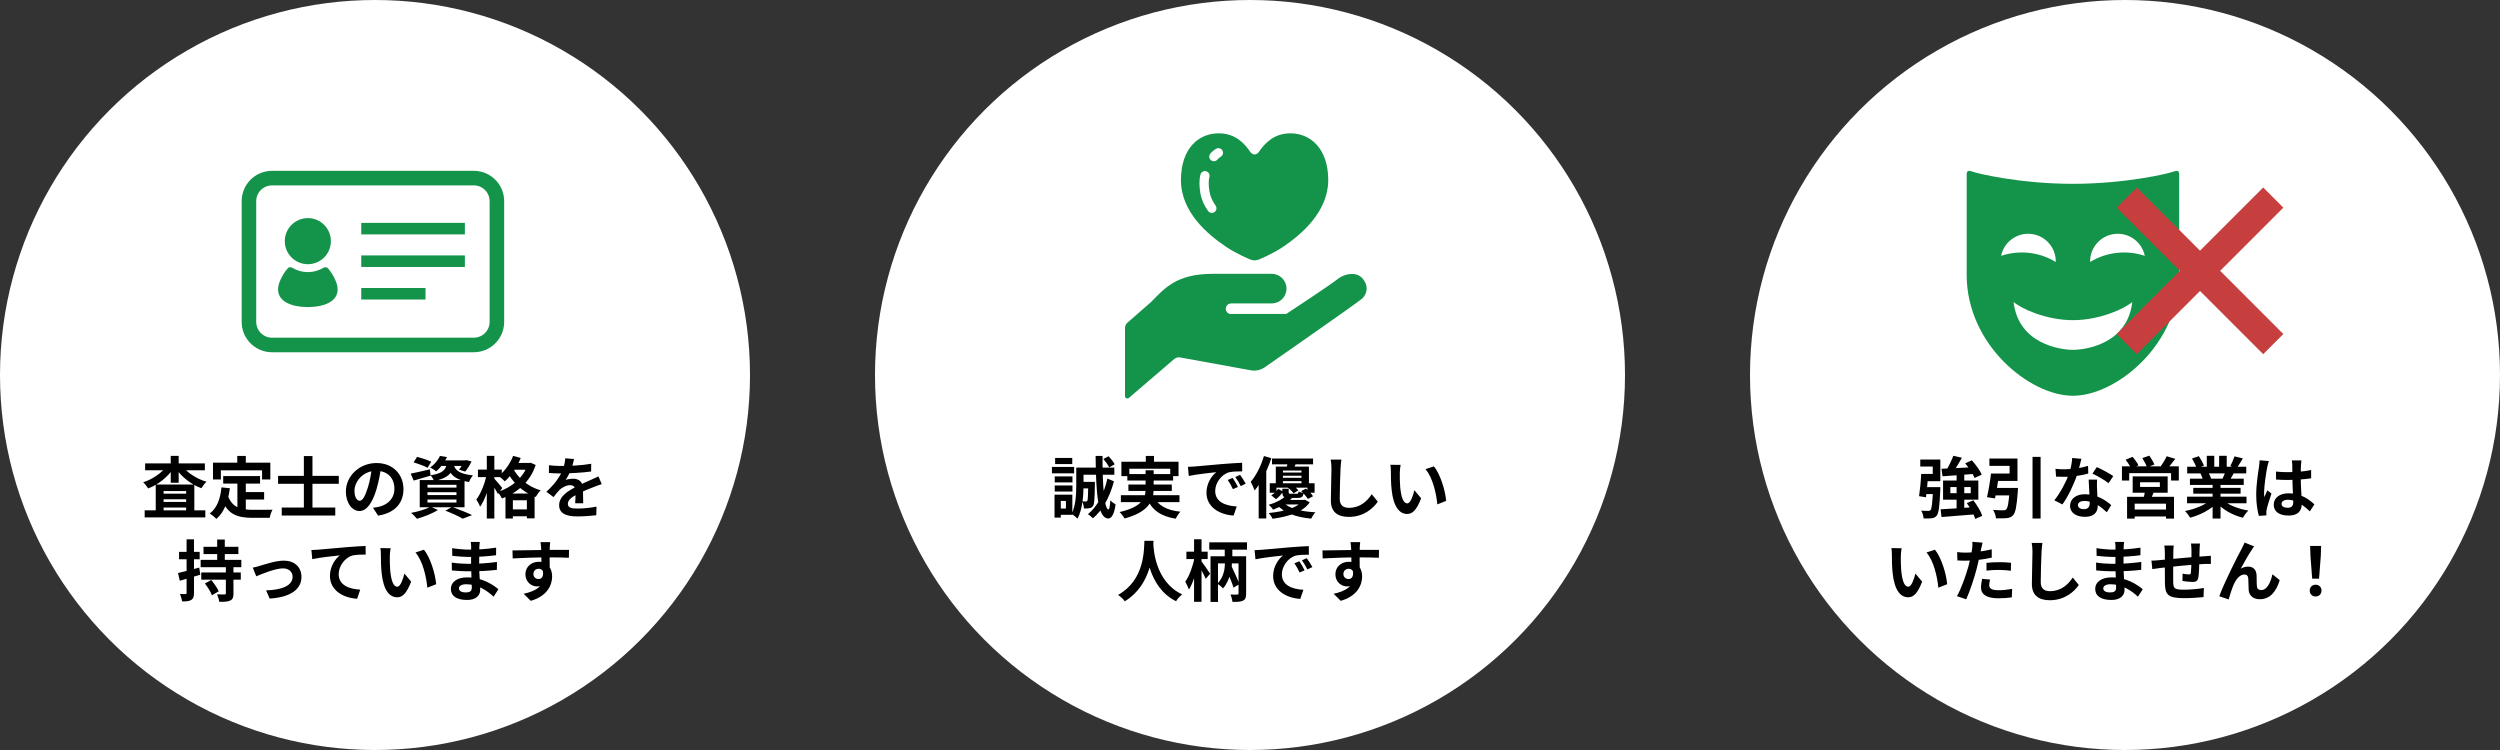 <svg width="600" height="180" viewBox="0 0 600 180" fill="none" xmlns="http://www.w3.org/2000/svg">
<rect x="0" y="0" width="600" height="180" fill="#333333" stroke="none"/>
<circle cx="90" cy="90" r="90" fill="white"/>
<circle cx="300" cy="90" r="90" fill="white"/>
<circle cx="510" cy="90" r="90" fill="white"/>
<path d="M120.425 45.447C119.875 44.146 118.964 43.039 117.79 42.244C116.585 41.429 115.18 41 113.717 41H65.283C64.3 41 63.346 41.193 62.448 41.573C61.146 42.125 60.039 43.035 59.245 44.21C58.431 45.416 58 46.824 58 48.283V77.254C58 78.237 58.192 79.191 58.573 80.09C59.123 81.393 60.035 82.499 61.21 83.292C62.415 84.106 63.824 84.538 65.283 84.538H113.717C114.699 84.538 115.652 84.345 116.552 83.965C117.854 83.415 118.961 82.502 119.755 81.327C120.569 80.122 121 78.714 121 77.254V48.283C121 47.3 120.808 46.346 120.427 45.447H120.425ZM117.508 77.254C117.508 77.764 117.408 78.262 117.21 78.728C116.924 79.407 116.447 79.984 115.835 80.398C115.208 80.82 114.476 81.044 113.716 81.045H65.283C64.771 81.045 64.275 80.945 63.808 80.747C63.13 80.46 62.553 79.985 62.138 79.371C61.716 78.745 61.492 78.012 61.491 77.253V48.283C61.491 47.771 61.59 47.274 61.788 46.806C62.075 46.13 62.55 45.551 63.164 45.137C63.791 44.715 64.523 44.491 65.283 44.491H113.717C114.229 44.491 114.726 44.59 115.192 44.786C115.87 45.073 116.447 45.549 116.862 46.162C117.284 46.788 117.508 47.521 117.509 48.282V77.253L117.508 77.254Z" fill="#14934A"/>
<path d="M73.883 63.41C76.938 63.41 79.415 60.933 79.415 57.878C79.415 54.823 76.938 52.345 73.883 52.345C70.827 52.345 68.35 54.822 68.35 57.878C68.35 60.933 70.827 63.41 73.883 63.41Z" fill="#14934A"/>
<path d="M78.567 64.258C78.446 64.137 77.901 64.108 77.754 64.198C76.625 64.893 75.301 65.3 73.883 65.3C72.464 65.3 71.14 64.894 70.012 64.198C69.863 64.108 69.318 64.137 69.197 64.258C68.268 65.187 67.044 67.26 66.798 68.74C66.19 72.384 70.082 73.699 73.883 73.699C77.683 73.699 81.574 72.384 80.968 68.74C80.72 67.26 79.497 65.187 78.567 64.258Z" fill="#14934A"/>
<path d="M111.569 53.489H86.699V56.256H111.569V53.489Z" fill="#14934A"/>
<path d="M111.569 61.302H86.699V64.071H111.569V61.302Z" fill="#14934A"/>
<path d="M102.127 69.117H86.699V71.884H102.127V69.117Z" fill="#14934A"/>
<path d="M34.72 122.472H49.28V124.168H34.72V122.472ZM38.304 118.488H45.648V119.816H38.304V118.488ZM38.304 120.472H45.648V121.8H38.304V120.472ZM37.376 116.296H46.64V123.4H44.672V117.848H39.264V123.464H37.376V116.296ZM34.832 111.208H49.168V112.856H34.832V111.208ZM40.976 109.416H42.88V115.864H40.976V109.416ZM40.096 111.736L41.664 112.344C40.288 114.472 38 116.296 35.568 117.224C35.296 116.792 34.768 116.104 34.368 115.752C36.672 115 38.944 113.432 40.096 111.736ZM43.68 111.752C44.864 113.416 47.184 114.92 49.568 115.624C49.152 115.976 48.608 116.696 48.336 117.176C45.872 116.264 43.552 114.456 42.16 112.344L43.68 111.752ZM53.568 114.248H62.416V116.072H53.568V114.248ZM57.984 118.088H63.392V119.88H57.984V118.088ZM56.976 115.304H58.992V123.032L56.976 122.792V115.304ZM53.152 116.968L55.168 117.176C54.752 120.424 53.76 122.968 51.936 124.536C51.616 124.2 50.8 123.512 50.352 123.224C52.08 121.944 52.88 119.72 53.152 116.968ZM54.704 118.968C55.728 121.912 57.968 122.36 60.816 122.36C61.664 122.36 64.336 122.36 65.408 122.328C65.136 122.776 64.816 123.704 64.736 124.28H60.704C57.008 124.28 54.512 123.528 53.136 119.496L54.704 118.968ZM56.944 109.432H58.992V112.36H56.944V109.432ZM51.12 111.048H64.88V115.064H62.896V112.872H53.008V115.064H51.12V111.048ZM67.616 121.8H80.464V123.72H67.616V121.8ZM66.736 114.216H81.312V116.12H66.736V114.216ZM72.928 109.448H74.992V123.144H72.928V109.448ZM91.456 112.04C91.232 113.672 90.912 115.544 90.352 117.432C89.392 120.664 88.016 122.648 86.272 122.648C84.48 122.648 83.008 120.68 83.008 117.976C83.008 114.296 86.224 111.128 90.368 111.128C94.32 111.128 96.832 113.88 96.832 117.384C96.832 120.744 94.768 123.128 90.736 123.752L89.52 121.864C90.144 121.784 90.592 121.704 91.024 121.608C93.056 121.112 94.656 119.656 94.656 117.304C94.656 114.792 93.088 113 90.32 113C86.928 113 85.072 115.768 85.072 117.784C85.072 119.4 85.712 120.184 86.32 120.184C87.008 120.184 87.616 119.16 88.288 117C88.752 115.496 89.104 113.656 89.264 111.976L91.456 112.04ZM99.264 110.952L100.096 109.656C101.168 109.912 102.688 110.424 103.488 110.808L102.624 112.264C101.888 111.864 100.368 111.288 99.264 110.952ZM98.56 113.672C99.744 113.448 101.472 113.032 103.168 112.648L103.344 114.152C101.952 114.568 100.48 115 99.28 115.336L98.56 113.672ZM105.648 110.488H111.792V111.832H104.576L105.648 110.488ZM111.344 110.488H111.616L111.904 110.424L113.168 110.744C112.752 111.624 112.176 112.584 111.648 113.176L110.16 112.728C110.592 112.216 111.072 111.384 111.344 110.696V110.488ZM107.28 111.048H109.008C108.688 113.336 107.792 114.712 104.208 115.432C104.048 115.048 103.648 114.408 103.328 114.072C106.416 113.592 107.04 112.664 107.28 111.048ZM108.896 111.464C109.168 112.648 109.872 113.688 113.504 114.104C113.152 114.488 112.736 115.208 112.56 115.688C108.56 115.048 107.776 113.304 107.36 111.608L108.896 111.464ZM105.6 109.416L107.28 109.688C106.656 110.968 105.872 112.136 104.656 113.128C104.32 112.792 103.664 112.392 103.216 112.216C104.384 111.416 105.168 110.344 105.6 109.416ZM102.592 118.12V118.808H109.552V118.12H102.592ZM102.592 119.896V120.6H109.552V119.896H102.592ZM102.592 116.36V117.032H109.552V116.36H102.592ZM100.736 115.208H111.488V121.736H100.736V115.208ZM106.896 122.568L108.496 121.656C110.176 122.264 112.16 123.064 113.296 123.624L111.056 124.488C110.16 123.944 108.512 123.176 106.896 122.568ZM103.344 121.608L105.104 122.392C103.792 123.24 101.712 124.04 100.08 124.504C99.744 124.12 99.088 123.416 98.656 123.096C100.352 122.776 102.256 122.216 103.344 121.608ZM122.976 111.112H127.184V112.744H122.976V111.112ZM121.312 118.44H128.304V124.392H126.448V120.056H123.088V124.44H121.312V118.44ZM122.032 122.248H127.456V123.896H122.032V122.248ZM123.152 109.4L124.976 109.912C124.096 112.104 122.624 114.216 121.152 115.528C120.832 115.192 120.096 114.52 119.68 114.232C121.136 113.112 122.432 111.288 123.152 109.4ZM126.688 111.112H127.024L127.344 111.048L128.56 111.592C127.232 115.688 124.112 118.28 120.48 119.64C120.256 119.176 119.776 118.456 119.408 118.088C122.72 117.064 125.664 114.616 126.688 111.416V111.112ZM123.04 112.216C124.064 114.36 126.368 116.728 129.76 117.672C129.376 118.04 128.832 118.792 128.576 119.272C125.12 118.04 122.752 115.4 121.616 112.952L123.04 112.216ZM114.704 112.712H120.432V114.504H114.704V112.712ZM116.832 109.416H118.64V124.44H116.832V109.416ZM116.784 113.944L117.888 114.328C117.408 116.904 116.416 119.976 115.216 121.624C115.056 121.096 114.624 120.344 114.32 119.88C115.408 118.488 116.384 115.992 116.784 113.944ZM118.576 114.808C118.944 115.16 120.256 116.744 120.544 117.128L119.504 118.568C119.12 117.784 118.176 116.264 117.712 115.608L118.576 114.808ZM137.776 110.168C137.648 110.76 137.44 111.704 136.992 112.856C136.656 113.64 136.192 114.552 135.744 115.192C136.176 115 137.024 114.888 137.568 114.888C138.896 114.888 139.904 115.672 139.904 117.16C139.904 118.024 139.952 119.768 139.968 120.776H138.048C138.112 120.024 138.144 118.664 138.128 117.8C138.128 116.776 137.488 116.44 136.816 116.44C135.936 116.44 134.928 116.968 134.32 117.544C133.84 118.024 133.392 118.6 132.848 119.304L131.136 118.024C133.184 116.136 134.416 114.408 135.088 112.648C135.408 111.784 135.616 110.808 135.664 109.992L137.776 110.168ZM131.744 111.656C132.56 111.768 133.744 111.832 134.56 111.832C136.672 111.832 139.568 111.72 141.888 111.304L141.872 113.16C139.616 113.48 136.4 113.624 134.448 113.624C133.792 113.624 132.624 113.592 131.744 113.512V111.656ZM144.416 116.2C143.92 116.344 143.056 116.664 142.512 116.872C141.472 117.272 140.032 117.848 138.528 118.616C137.072 119.368 136.288 120.056 136.288 120.936C136.288 121.816 137.056 122.056 138.608 122.056C139.968 122.056 141.76 121.88 143.168 121.592L143.104 123.656C142.032 123.8 140.08 123.944 138.56 123.944C136.064 123.944 134.192 123.32 134.192 121.256C134.192 119.032 136.48 117.72 138.4 116.76C139.872 115.992 140.88 115.608 141.84 115.16C142.464 114.888 143.024 114.632 143.632 114.328L144.416 116.2ZM48.846 131.24H57.214V132.968H48.846V131.24ZM48.302 137.384H57.79V139.128H48.302V137.384ZM48.158 134.376H57.918V136.12H48.158V134.376ZM52.126 129.48H53.95V135.272H52.126V129.48ZM54.206 135.816H56.03V142.424C56.03 143.384 55.854 143.864 55.23 144.136C54.638 144.424 53.79 144.44 52.622 144.44C52.558 143.912 52.318 143.144 52.094 142.632C52.814 142.68 53.646 142.68 53.886 142.664C54.142 142.664 54.206 142.6 54.206 142.392V135.816ZM49.182 140.04L50.702 139.192C51.374 140.008 52.174 141.144 52.494 141.912L50.862 142.872C50.59 142.104 49.854 140.904 49.182 140.04ZM42.718 137.528C44.03 137.24 45.966 136.728 47.822 136.216L48.062 137.944C46.382 138.456 44.574 138.968 43.15 139.384L42.718 137.528ZM42.974 132.456H47.918V134.216H42.974V132.456ZM44.782 129.432H46.558V142.312C46.558 143.192 46.398 143.688 45.902 143.992C45.422 144.28 44.718 144.36 43.694 144.344C43.646 143.864 43.422 143.08 43.198 142.552C43.774 142.584 44.334 142.584 44.526 142.584C44.718 142.584 44.782 142.52 44.782 142.296V129.432ZM60.67 136.232C61.15 136.152 61.886 135.96 62.366 135.8C63.47 135.48 66.174 134.552 68.11 134.552C70.654 134.552 72.35 136.056 72.35 138.488C72.35 141.368 69.79 143.352 64.718 143.656L63.87 141.688C67.518 141.592 70.222 140.616 70.222 138.44C70.222 137.256 69.326 136.408 67.918 136.408C66.062 136.408 62.878 137.736 61.502 138.312L60.67 136.232ZM74.738 132.008C75.362 131.992 76.002 131.96 76.306 131.928C77.65 131.8 80.274 131.576 83.218 131.32C84.866 131.176 86.61 131.08 87.746 131.032L87.762 133.096C86.898 133.096 85.522 133.112 84.658 133.304C82.738 133.816 81.282 135.896 81.282 137.784C81.282 140.424 83.746 141.368 86.45 141.512L85.714 143.704C82.354 143.496 79.186 141.688 79.186 138.216C79.186 135.912 80.482 134.104 81.57 133.288C80.066 133.448 76.802 133.784 74.946 134.2L74.738 132.008ZM93.746 131.576C93.634 132.136 93.554 133.08 93.554 133.528C93.554 134.568 93.554 135.752 93.65 136.92C93.874 139.224 94.354 140.808 95.362 140.808C96.13 140.808 96.754 138.92 97.058 137.656L98.674 139.592C97.602 142.392 96.61 143.352 95.33 143.352C93.554 143.352 92.034 141.784 91.586 137.496C91.426 136.024 91.41 134.136 91.41 133.16C91.41 132.728 91.394 132.04 91.282 131.544L93.746 131.576ZM101.746 131.928C103.266 133.768 104.498 137.768 104.674 140.216L102.562 141.048C102.322 138.456 101.458 134.584 99.714 132.6L101.746 131.928ZM115.154 130.072C115.106 130.392 115.058 130.792 115.042 131.208C115.01 132.024 114.994 134.296 114.994 135.64C114.994 137.4 115.25 140.296 115.25 141.56C115.25 142.936 114.21 143.992 112.114 143.992C109.554 143.992 108.21 143.016 108.21 141.32C108.21 139.704 109.698 138.568 112.146 138.568C115.666 138.568 118.29 140.296 119.618 141.416L118.466 143.208C116.946 141.768 114.626 140.216 111.89 140.216C110.77 140.216 110.146 140.648 110.146 141.208C110.146 141.816 110.706 142.184 111.81 142.184C112.658 142.184 113.234 141.944 113.234 141.016C113.234 140.056 113.058 137.192 113.058 135.64C113.058 134.104 113.074 132.072 113.074 131.16C113.074 130.872 113.042 130.376 112.978 130.072H115.154ZM108.514 131.56C109.65 131.752 111.49 131.912 112.466 131.912C114.642 131.912 116.738 131.8 119.074 131.432L119.058 133.256C117.426 133.48 114.882 133.672 112.482 133.672C111.458 133.672 109.602 133.528 108.546 133.4L108.514 131.56ZM108.418 135.016C109.474 135.208 111.426 135.32 112.274 135.32C115.234 135.32 117.298 135.128 119.266 134.872L119.25 136.76C117.042 137.016 115.298 137.112 112.258 137.112C111.314 137.112 109.506 137.032 108.45 136.904L108.418 135.016ZM132.05 130.104C132.002 130.376 131.954 131.224 131.938 131.48C131.89 132.536 131.922 135.8 131.938 137.08L129.938 136.408C129.938 135.416 129.938 132.344 129.874 131.496C129.826 130.856 129.762 130.312 129.73 130.104H132.05ZM122.994 132.104C125.378 132.104 129.602 131.976 131.602 131.976C133.234 131.976 135.666 131.96 136.562 131.976L136.53 133.864C135.538 133.816 133.906 133.768 131.554 133.768C128.642 133.768 125.458 133.896 123.042 134.024L122.994 132.104ZM131.666 136.84C131.666 139.448 130.706 140.744 128.866 140.744C127.634 140.744 126.098 139.768 126.098 137.816C126.098 136.008 127.57 134.824 129.298 134.824C131.41 134.824 132.514 136.376 132.514 138.36C132.514 140.456 131.282 143.096 127.378 144.2L125.682 142.504C128.402 141.912 130.53 140.84 130.53 138.04C130.53 137 129.97 136.504 129.266 136.504C128.642 136.504 128.018 136.936 128.018 137.784C128.018 138.504 128.61 138.968 129.266 138.968C130.018 138.968 130.674 138.328 130.162 136.424L131.666 136.84Z" fill="black"/>
<path d="M259.488 115.656H261.776V117.208H259.488V115.656ZM261.184 115.656H262.768C262.768 115.656 262.768 116.088 262.768 116.296C262.72 119.56 262.656 120.968 262.336 121.4C262.096 121.768 261.856 121.896 261.488 121.96C261.168 122.04 260.672 122.056 260.144 122.04C260.112 121.496 259.952 120.776 259.728 120.312C260.112 120.36 260.4 120.36 260.576 120.36C260.736 120.36 260.864 120.328 260.96 120.184C261.104 119.928 261.136 118.92 261.184 115.912V115.656ZM264.816 110.152L266.064 109.496C266.608 110.072 267.248 110.872 267.52 111.432L266.208 112.184C265.968 111.64 265.344 110.776 264.816 110.152ZM265.776 114.856L267.344 115.512C266.336 119.4 264.496 122.6 262.288 124.392C262.048 124.104 261.504 123.64 261.104 123.4C263.216 121.72 264.944 118.68 265.776 114.856ZM262.944 109.432H264.608C264.56 116.392 265.056 122.2 266.016 122.264C266.24 122.28 266.4 121.464 266.48 120.072C266.752 120.424 267.472 120.904 267.744 121.064C267.36 123.848 266.576 124.456 265.968 124.44C263.456 124.344 263.04 118.424 262.944 109.432ZM259.008 112.232H267.44V113.944H259.008V112.232ZM258.304 112.232H260.048V116.408C260.048 118.728 259.824 122.264 258.592 124.488C258.32 124.168 257.568 123.544 257.184 123.352C258.208 121.336 258.304 118.456 258.304 116.408V112.232ZM253.136 114.328H257.392V115.768H253.136V114.328ZM253.232 109.912H257.344V111.368H253.232V109.912ZM253.136 116.504H257.392V117.96H253.136V116.504ZM252.464 112.072H257.792V113.592H252.464V112.072ZM254.016 118.728H257.36V123.56H254.016V122.056H255.824V120.232H254.016V118.728ZM253.088 118.728H254.592V124.232H253.088V118.728ZM274.992 109.432H276.96V111.992H274.992V109.432ZM269.136 110.824H282.848V114.264H280.864V112.504H271.04V114.264H269.136V110.824ZM270.56 113.768H281.552V115.32H270.56V113.768ZM269.008 118.84H283.072V120.504H269.008V118.84ZM270.816 116.28H281.232V117.832H270.816V116.28ZM276.944 119.176C277.888 121.288 279.968 122.456 283.296 122.808C282.896 123.208 282.4 123.976 282.16 124.488C278.496 123.896 276.448 122.376 275.216 119.528L276.944 119.176ZM274.944 112.856H276.88V117.304C276.88 120.12 275.712 122.872 269.888 124.44C269.68 124.024 269.12 123.288 268.704 122.888C274.24 121.624 274.944 119.432 274.944 117.288V112.856ZM285.104 112.04C285.728 112.024 286.368 111.992 286.672 111.96C288 111.832 290.64 111.608 293.568 111.352C295.232 111.224 296.976 111.112 298.112 111.064L298.128 113.128C297.264 113.128 295.888 113.144 295.024 113.336C293.104 113.848 291.648 115.928 291.648 117.832C291.648 120.456 294.112 121.416 296.816 121.544L296.064 123.736C292.72 123.528 289.552 121.72 289.552 118.248C289.552 115.96 290.848 114.136 291.92 113.32C290.432 113.48 287.152 113.832 285.312 114.232L285.104 112.04ZM295.84 114.696C296.224 115.256 296.8 116.232 297.104 116.872L295.904 117.4C295.488 116.536 295.152 115.896 294.656 115.192L295.84 114.696ZM297.616 113.96C298.032 114.52 298.64 115.464 298.976 116.088L297.776 116.664C297.344 115.8 296.976 115.192 296.464 114.488L297.616 113.96ZM305.28 110.056H315.136V111.432H305.28V110.056ZM307.168 113.4H313.2V114.184H307.168V113.4ZM307.168 114.68H313.2V115.464H307.168V114.68ZM306.192 111.992H314.144V116.44H312.352V112.936H307.904V116.44H306.192V111.992ZM304.736 115.976H315.504V118.264H313.792V117.048H306.352V118.264H304.736V115.976ZM306.752 117.32L307.952 117.976C307.52 118.6 306.912 119.32 306.24 119.8L305.104 118.872C305.744 118.52 306.368 117.88 306.752 117.32ZM307.76 117.304H309.28V118.12C309.28 118.456 309.36 118.504 309.792 118.504C309.984 118.504 310.944 118.504 311.216 118.504C311.52 118.504 311.6 118.408 311.664 117.96C311.936 118.104 312.496 118.264 312.864 118.328C312.736 119.256 312.368 119.512 311.424 119.512C311.104 119.512 309.888 119.512 309.568 119.512C308.128 119.512 307.76 119.224 307.76 118.12V117.304ZM309.024 117L310.112 116.36C310.672 116.728 311.312 117.272 311.6 117.704L310.448 118.392C310.176 117.96 309.568 117.384 309.024 117ZM312.272 117.864L313.44 117.256C314.048 117.784 314.8 118.536 315.12 119.096L313.888 119.752C313.584 119.224 312.88 118.424 312.272 117.864ZM308.512 119.048L310.192 119.416C309.056 120.632 307.584 121.544 305.536 122.328C305.312 121.944 304.816 121.4 304.48 121.16C306.368 120.616 307.744 119.832 308.512 119.048ZM312.496 119.992H312.848L313.168 119.928L314.32 120.552C312.944 122.664 309.824 123.912 305.408 124.504C305.232 124.088 304.832 123.496 304.512 123.128C308.672 122.712 311.568 121.688 312.496 120.264V119.992ZM307.968 120.568C309.328 122.04 312.24 122.76 315.696 122.952C315.344 123.32 314.896 124.008 314.688 124.472C311.024 124.12 308.144 123.112 306.448 121.08L307.968 120.568ZM308.208 119.992H312.944V121.064H307.136L308.208 119.992ZM309.088 110.696L311.168 110.92C310.88 111.608 310.608 112.216 310.4 112.664L308.752 112.392C308.88 111.864 309.04 111.176 309.088 110.696ZM303.344 109.448L305.12 109.96C304.208 112.76 302.736 115.8 301.104 117.72C300.944 117.24 300.48 116.152 300.176 115.64C301.472 114.136 302.656 111.784 303.344 109.448ZM302.08 113.832L303.856 112.072L303.904 112.104V124.424H302.08V113.832ZM321.936 110.312C321.84 110.984 321.76 111.816 321.728 112.456C321.648 114.184 321.536 117.752 321.536 119.736C321.536 121.352 322.496 121.88 323.744 121.88C326.384 121.88 328.048 120.36 329.216 118.616L330.672 120.392C329.632 121.928 327.36 124.056 323.712 124.056C321.088 124.056 319.408 122.904 319.408 120.168C319.408 118.024 319.552 113.832 319.552 112.456C319.552 111.688 319.488 110.92 319.36 110.296L321.936 110.312ZM336.144 111.576C336.032 112.136 335.952 113.08 335.952 113.528C335.952 114.568 335.952 115.752 336.048 116.92C336.272 119.224 336.752 120.808 337.76 120.808C338.528 120.808 339.152 118.92 339.456 117.656L341.072 119.592C340 122.392 339.008 123.352 337.728 123.352C335.952 123.352 334.432 121.784 333.984 117.496C333.824 116.024 333.808 114.136 333.808 113.16C333.808 112.728 333.792 112.04 333.68 111.544L336.144 111.576ZM344.144 111.928C345.664 113.768 346.896 117.768 347.072 120.216L344.96 121.048C344.72 118.456 343.856 114.584 342.112 112.6L344.144 111.928ZM274.656 129.8H276.848C276.704 132.488 276.496 140.296 269.952 144.312C269.616 143.816 268.992 143.224 268.336 142.776C274.768 139.208 274.544 131.896 274.656 129.8ZM276.784 130.216C276.832 131.608 277.168 139.592 283.728 142.664C283.12 143.128 282.544 143.768 282.256 144.296C275.36 140.872 275.056 132.056 274.928 130.408L276.784 130.216ZM284.736 132.408H289.84V134.168H284.736V132.408ZM286.576 129.416H288.368V144.44H286.576V129.416ZM286.72 133.72L287.712 134.104C287.312 136.712 286.4 139.864 285.344 141.496C285.168 140.968 284.752 140.12 284.464 139.608C285.456 138.264 286.336 135.736 286.72 133.72ZM288.24 134.6C288.656 135.08 290.112 137.176 290.432 137.688L289.376 138.92C288.976 137.976 287.936 136.056 287.424 135.256L288.24 134.6ZM290.224 130.152H299.28V131.928H290.224V130.152ZM290.528 133.496H298.08V135.208H292.32V144.472H290.528V133.496ZM297.248 133.496H299.072V142.456C299.072 143.352 298.912 143.864 298.336 144.152C297.76 144.44 296.96 144.456 295.792 144.456C295.744 143.96 295.536 143.16 295.296 142.68C295.968 142.712 296.736 142.712 296.944 142.696C297.168 142.696 297.248 142.632 297.248 142.408V133.496ZM294.112 136.248L295.408 135.544C296.144 137.064 297.04 139.032 297.44 140.2L296.048 141.032C295.68 139.816 294.816 137.784 294.112 136.248ZM293.968 134.056H295.648V135.448C295.648 136.216 295.232 139.304 293.52 141.224C293.216 140.856 292.576 140.344 292.176 140.088C293.696 138.552 293.968 136.392 293.968 135.432V134.056ZM293.936 131.24H295.76V134.472H293.936V131.24ZM301.104 132.04C301.728 132.024 302.368 131.992 302.672 131.96C304 131.832 306.64 131.608 309.568 131.352C311.232 131.224 312.976 131.112 314.112 131.064L314.128 133.128C313.264 133.128 311.888 133.144 311.024 133.336C309.104 133.848 307.648 135.928 307.648 137.832C307.648 140.456 310.112 141.416 312.816 141.544L312.064 143.736C308.72 143.528 305.552 141.72 305.552 138.248C305.552 135.96 306.848 134.136 307.92 133.32C306.432 133.48 303.152 133.832 301.312 134.232L301.104 132.04ZM311.84 134.696C312.224 135.256 312.8 136.232 313.104 136.872L311.904 137.4C311.488 136.536 311.152 135.896 310.656 135.192L311.84 134.696ZM313.616 133.96C314.032 134.52 314.64 135.464 314.976 136.088L313.776 136.664C313.344 135.8 312.976 135.192 312.464 134.488L313.616 133.96ZM326.448 130.104C326.4 130.376 326.352 131.224 326.336 131.48C326.288 132.536 326.32 135.8 326.336 137.08L324.336 136.408C324.336 135.416 324.336 132.344 324.272 131.496C324.224 130.856 324.16 130.312 324.128 130.104H326.448ZM317.392 132.104C319.776 132.104 324 131.976 326 131.976C327.632 131.976 330.064 131.96 330.96 131.976L330.928 133.864C329.936 133.816 328.304 133.768 325.952 133.768C323.04 133.768 319.856 133.896 317.44 134.024L317.392 132.104ZM326.064 136.84C326.064 139.448 325.104 140.744 323.264 140.744C322.032 140.744 320.496 139.768 320.496 137.816C320.496 136.008 321.968 134.824 323.696 134.824C325.808 134.824 326.912 136.376 326.912 138.36C326.912 140.456 325.68 143.096 321.776 144.2L320.08 142.504C322.8 141.912 324.928 140.84 324.928 138.04C324.928 137 324.368 136.504 323.664 136.504C323.04 136.504 322.416 136.936 322.416 137.784C322.416 138.504 323.008 138.968 323.664 138.968C324.416 138.968 325.072 138.328 324.56 136.424L326.064 136.84Z" fill="black"/>
<path d="M468.8 109.384L470.864 109.864C470.128 111.192 469.264 112.616 468.56 113.544L466.976 113.064C467.632 112.072 468.384 110.52 468.8 109.384ZM465.952 112.504C468 112.424 471.216 112.264 474.208 112.088L474.192 113.704C471.36 113.944 468.352 114.152 466.208 114.312L465.952 112.504ZM471.648 111.192L473.248 110.472C474.176 111.512 475.2 112.92 475.632 113.912L473.904 114.712C473.536 113.752 472.56 112.28 471.648 111.192ZM465.744 122.232C467.872 122.12 471.12 121.912 474.144 121.688L474.128 123.432C471.232 123.688 468.16 123.928 465.968 124.088L465.744 122.232ZM472.032 120.744L473.6 120.072C474.48 121.208 475.408 122.728 475.744 123.8L474.064 124.536C473.76 123.496 472.896 121.928 472.032 120.744ZM468.08 116.888V118.36H472.976V116.888H468.08ZM466.336 115.32H474.8V119.928H466.336V115.32ZM463.936 116.904H465.68C465.68 116.904 465.68 117.416 465.664 117.64C465.488 121.528 465.296 123.144 464.832 123.72C464.48 124.168 464.144 124.296 463.616 124.376C463.184 124.44 462.448 124.456 461.664 124.424C461.632 123.848 461.408 123.064 461.088 122.552C461.776 122.616 462.448 122.616 462.752 122.616C463.008 122.616 463.168 122.584 463.312 122.424C463.632 122.104 463.776 120.728 463.936 117.192V116.904ZM461.088 113.752H462.768C462.64 115.608 462.432 117.88 462.24 119.352L460.576 119.08C460.784 117.688 461.008 115.48 461.088 113.752ZM461.568 116.904H464.672V118.568H461.376L461.568 116.904ZM469.584 113.8H471.424V122.664L469.584 122.728V113.8ZM461.456 113.752H463.856V111.976H460.864V110.28H465.68V115.48H461.456V113.752ZM482.336 117.112H484.32C484.32 117.112 484.304 117.672 484.272 117.928C484.016 121.464 483.728 123.016 483.152 123.64C482.704 124.136 482.256 124.28 481.552 124.36C481.008 124.424 480.032 124.408 479.04 124.392C478.992 123.768 478.704 122.92 478.32 122.376C479.296 122.456 480.32 122.472 480.752 122.472C481.072 122.472 481.264 122.44 481.472 122.28C481.872 121.944 482.128 120.536 482.32 117.384L482.336 117.112ZM477.84 113.64H479.808C479.52 115.64 479.136 118.072 478.8 119.624L476.88 119.32C477.232 117.816 477.632 115.496 477.84 113.64ZM487.808 109.656H489.744V124.44H487.808V109.656ZM478.256 117.112H482.896V118.888H478.016L478.256 117.112ZM478.512 113.64H482.304V111.816H477.456V110.04H484.192V115.432H478.512V113.64ZM493.312 112.52C494 112.6 494.864 112.632 495.44 112.632C497.424 112.632 499.584 112.296 501.136 111.8L501.184 113.656C499.808 114.04 497.504 114.456 495.456 114.44C494.816 114.44 494.144 114.424 493.456 114.392L493.312 112.52ZM499.536 110.12C499.328 110.968 498.944 112.536 498.512 113.896C497.776 116.2 496.336 119.176 494.976 121.064L493.04 120.072C494.48 118.312 495.92 115.512 496.544 113.784C496.928 112.632 497.28 111.144 497.328 109.912L499.536 110.12ZM503.296 115.112C503.248 115.784 503.264 116.456 503.28 117.16C503.312 118.104 503.456 120.488 503.456 121.384C503.456 122.872 502.656 124.04 500.368 124.04C498.384 124.04 496.816 123.144 496.816 121.384C496.816 119.832 498.128 118.616 500.352 118.616C503.152 118.616 505.36 120.024 506.688 121.224L505.632 122.952C504.48 121.88 502.656 120.232 500.24 120.232C499.312 120.232 498.704 120.632 498.704 121.192C498.704 121.784 499.216 122.2 500.096 122.2C501.184 122.2 501.536 121.592 501.536 120.696C501.536 119.736 501.36 116.792 501.28 115.112H503.296ZM506.048 115.96C505.12 115.208 503.296 114.168 502.192 113.672L503.232 112.104C504.384 112.6 506.352 113.672 507.184 114.264L506.048 115.96ZM513.616 115.736V116.872H518.368V115.736H513.616ZM511.84 114.328H520.24V118.264H511.84V114.328ZM514.848 117.672L517.04 117.8C516.72 118.664 516.32 119.48 516.032 120.056L514.352 119.816C514.56 119.176 514.768 118.312 514.848 117.672ZM510.496 119.24H521.76V124.472H519.84V120.888H512.32V124.472H510.496V119.24ZM511.52 122.296H520.656V123.944H511.52V122.296ZM509.264 111.912H522.912V115.336H521.056V113.544H511.008V115.336H509.264V111.912ZM520 109.496L522.064 110.12C521.376 111.032 520.656 111.96 520.08 112.568L518.528 111.976C519.04 111.288 519.664 110.264 520 109.496ZM510.144 110.344L511.808 109.64C512.352 110.248 512.976 111.096 513.232 111.688L511.472 112.456C511.248 111.88 510.672 110.984 510.144 110.344ZM514.16 109.944L515.84 109.352C516.288 109.992 516.832 110.904 517.056 111.496L515.28 112.152C515.088 111.56 514.592 110.616 514.16 109.944ZM524.896 119.208H539.168V120.776H524.896V119.208ZM524.928 112.024H539.104V113.608H524.928V112.024ZM525.584 114.888H538.496V116.392H525.584V114.888ZM526.384 117.096H537.744V118.488H526.384V117.096ZM531.024 115.656H532.928V124.44H531.024V115.656ZM529.632 109.4H531.424V112.776H529.632V109.4ZM532.592 109.4H534.416V112.664H532.592V109.4ZM530.672 119.912L532.176 120.584C530.656 122.248 528.096 123.608 525.632 124.248C525.376 123.784 524.816 123.048 524.4 122.648C526.816 122.184 529.36 121.128 530.672 119.912ZM533.312 119.864C534.608 121.128 537.104 122.12 539.6 122.536C539.168 122.936 538.592 123.736 538.304 124.264C535.776 123.624 533.328 122.264 531.824 120.456L533.312 119.864ZM536.272 109.528L538.288 110.008C537.776 110.888 537.232 111.752 536.816 112.344L535.264 111.864C535.632 111.208 536.048 110.232 536.272 109.528ZM534.16 112.968L536.192 113.432C535.76 114.2 535.344 114.904 535.008 115.416L533.376 114.952C533.664 114.376 534 113.56 534.16 112.968ZM526.08 110.04L527.728 109.48C528.192 110.168 528.72 111.128 528.944 111.752L527.2 112.376C527.024 111.752 526.512 110.776 526.08 110.04ZM528.112 113.624L529.968 113.336C530.24 113.784 530.544 114.408 530.672 114.84L528.72 115.176C528.624 114.76 528.352 114.088 528.112 113.624ZM546.24 113.176C547.168 113.272 548.08 113.32 549.056 113.32C551.008 113.32 553.008 113.16 554.672 112.808V114.792C552.992 115.048 550.976 115.176 549.056 115.192C548.112 115.192 547.2 115.16 546.256 115.096L546.24 113.176ZM552.336 110.488C552.288 110.792 552.256 111.176 552.24 111.512C552.208 112.04 552.176 113.144 552.176 114.296C552.176 117.24 552.432 119.32 552.432 120.84C552.432 122.52 551.6 123.736 549.296 123.736C547.072 123.736 545.696 122.824 545.696 121.144C545.696 119.512 547.072 118.392 549.264 118.392C552.272 118.392 554.208 119.896 555.456 121.048L554.368 122.728C552.528 121.016 550.912 119.944 549.104 119.944C548.192 119.944 547.568 120.312 547.568 120.92C547.568 121.576 548.208 121.864 549.072 121.864C550.048 121.864 550.384 121.352 550.384 120.408C550.384 119.304 550.176 116.616 550.176 114.312C550.176 113.096 550.16 112.024 550.144 111.544C550.144 111.288 550.096 110.792 550.048 110.488H552.336ZM544.528 110.648C544.4 110.968 544.208 111.8 544.144 112.088C543.904 113.16 543.376 116.68 543.376 118.28C543.376 118.584 543.392 119 543.44 119.32C543.664 118.76 543.936 118.216 544.16 117.672L545.152 118.456C544.704 119.784 544.176 121.4 544 122.28C543.952 122.504 543.904 122.856 543.92 123.016C543.92 123.192 543.92 123.464 543.936 123.688L542.128 123.816C541.808 122.712 541.488 120.872 541.488 118.712C541.488 116.296 541.968 113.272 542.16 112.04C542.224 111.592 542.288 110.968 542.304 110.472L544.528 110.648ZM456.386 131.576C456.274 132.136 456.194 133.08 456.194 133.528C456.194 134.568 456.194 135.752 456.29 136.92C456.514 139.224 456.994 140.808 458.002 140.808C458.77 140.808 459.394 138.92 459.698 137.656L461.314 139.592C460.242 142.392 459.25 143.352 457.97 143.352C456.194 143.352 454.674 141.784 454.226 137.496C454.066 136.024 454.05 134.136 454.05 133.16C454.05 132.728 454.034 132.04 453.922 131.544L456.386 131.576ZM464.386 131.928C465.906 133.768 467.138 137.768 467.314 140.216L465.202 141.048C464.962 138.456 464.098 134.584 462.354 132.6L464.386 131.928ZM475.81 130.232C475.698 130.68 475.554 131.4 475.474 131.752C475.25 132.84 474.85 134.792 474.418 136.424C473.842 138.664 472.77 141.928 471.89 143.832L469.666 143.08C470.61 141.464 471.826 138.12 472.434 135.88C472.834 134.376 473.202 132.616 473.314 131.672C473.394 131.08 473.41 130.424 473.362 130.04L475.81 130.232ZM471.73 132.632C473.682 132.632 475.938 132.328 478.018 131.832V133.832C476.034 134.296 473.522 134.568 471.714 134.568C470.93 134.568 470.338 134.536 469.778 134.504L469.714 132.504C470.546 132.6 471.074 132.632 471.73 132.632ZM476.754 135.08C477.65 134.984 478.802 134.92 479.842 134.92C480.754 134.92 481.714 134.968 482.642 135.064L482.61 136.984C481.794 136.888 480.818 136.776 479.858 136.776C478.754 136.776 477.762 136.824 476.754 136.952V135.08ZM477.618 139.096C477.506 139.56 477.41 140.072 477.41 140.424C477.41 141.128 477.874 141.656 479.602 141.656C480.674 141.656 481.778 141.544 482.914 141.336L482.834 143.368C481.938 143.496 480.866 143.592 479.586 143.592C476.882 143.592 475.442 142.68 475.442 141.064C475.442 140.312 475.586 139.544 475.714 138.92L477.618 139.096ZM490.178 130.312C490.082 130.984 490.002 131.816 489.97 132.456C489.89 134.184 489.778 137.752 489.778 139.736C489.778 141.352 490.738 141.88 491.986 141.88C494.626 141.88 496.29 140.36 497.458 138.616L498.914 140.392C497.874 141.928 495.602 144.056 491.954 144.056C489.33 144.056 487.65 142.904 487.65 140.168C487.65 138.024 487.794 133.832 487.794 132.456C487.794 131.688 487.73 130.92 487.602 130.296L490.178 130.312ZM509.794 130.072C509.746 130.392 509.698 130.792 509.682 131.208C509.65 132.024 509.634 134.296 509.634 135.64C509.634 137.4 509.89 140.296 509.89 141.56C509.89 142.936 508.85 143.992 506.754 143.992C504.194 143.992 502.85 143.016 502.85 141.32C502.85 139.704 504.338 138.568 506.786 138.568C510.306 138.568 512.93 140.296 514.258 141.416L513.106 143.208C511.586 141.768 509.266 140.216 506.53 140.216C505.41 140.216 504.786 140.648 504.786 141.208C504.786 141.816 505.346 142.184 506.45 142.184C507.298 142.184 507.874 141.944 507.874 141.016C507.874 140.056 507.698 137.192 507.698 135.64C507.698 134.104 507.714 132.072 507.714 131.16C507.714 130.872 507.682 130.376 507.618 130.072H509.794ZM503.154 131.56C504.29 131.752 506.13 131.912 507.106 131.912C509.282 131.912 511.378 131.8 513.714 131.432L513.698 133.256C512.066 133.48 509.522 133.672 507.122 133.672C506.098 133.672 504.242 133.528 503.186 133.4L503.154 131.56ZM503.058 135.016C504.114 135.208 506.066 135.32 506.914 135.32C509.874 135.32 511.938 135.128 513.906 134.872L513.89 136.76C511.682 137.016 509.938 137.112 506.898 137.112C505.954 137.112 504.146 137.032 503.09 136.904L503.058 135.016ZM527.998 130.456C527.95 130.712 527.918 131.416 527.902 131.832C527.87 132.92 527.87 133.832 527.838 134.648C527.806 136.072 527.758 137.8 527.598 138.616C527.422 139.464 527.006 139.672 526.19 139.672C525.63 139.672 524.334 139.528 523.79 139.432L523.822 137.672C524.318 137.784 524.99 137.864 525.31 137.864C525.614 137.864 525.758 137.816 525.806 137.496C525.886 136.888 525.918 135.736 525.95 134.632C525.95 133.8 525.95 132.872 525.95 131.928C525.95 131.512 525.886 130.76 525.838 130.456H527.998ZM521.694 130.936C521.63 131.464 521.598 131.912 521.598 132.6C521.598 134.056 521.534 138.28 521.566 139.592C521.614 141.176 521.742 141.528 524.142 141.528C525.71 141.528 527.742 141.336 528.926 141.112L528.846 143.304C527.774 143.416 525.822 143.56 524.286 143.56C520.158 143.56 519.646 142.68 519.582 139.912C519.55 138.536 519.566 133.672 519.566 132.712C519.566 132.04 519.518 131.496 519.438 130.936H521.694ZM516.35 134.552C516.798 134.552 517.534 134.52 518.35 134.424C519.966 134.28 525.982 133.688 529.07 133.496C529.502 133.464 530.126 133.416 530.606 133.384V135.336C530.318 135.32 529.47 135.352 529.054 135.352C526.558 135.432 520.334 136.104 518.478 136.312C517.982 136.376 516.99 136.52 516.558 136.584L516.35 134.552ZM540.99 131.128C540.814 131.336 540.654 131.608 540.478 131.88C539.678 133.016 538.558 135.064 537.774 136.488C538.366 136.136 538.99 135.992 539.598 135.992C540.798 135.992 541.518 136.744 541.582 138.088C541.614 138.792 541.582 140.072 541.662 140.744C541.726 141.368 542.158 141.624 542.686 141.624C544.078 141.624 544.942 139.816 545.39 137.832L547.134 139.24C546.286 141.992 544.814 143.816 542.35 143.816C540.574 143.816 539.758 142.744 539.678 141.592C539.63 140.728 539.63 139.432 539.582 138.776C539.534 138.216 539.23 137.88 538.654 137.88C537.566 137.88 536.654 139 536.094 140.296C535.662 141.224 535.118 143.016 534.878 143.864L532.622 143.096C533.79 139.896 537.07 133.368 537.934 131.832C538.126 131.416 538.43 130.888 538.718 130.216L540.99 131.128ZM554.926 138.888L554.51 133.416L554.43 131.032H557.07L556.99 133.416L556.574 138.888H554.926ZM555.758 143.16C554.926 143.16 554.334 142.568 554.334 141.736C554.334 140.904 554.942 140.328 555.758 140.328C556.558 140.328 557.166 140.904 557.166 141.736C557.166 142.568 556.558 143.16 555.758 143.16Z" fill="black"/>
<path d="M326.956 66.763C325.556 65.236 322.946 65.561 321.199 66.853C319.605 68.183 308.7 75.349 308.7 75.349H295.446L295.403 75.37C294.705 75.347 294.159 74.761 294.18 74.064C294.206 73.365 294.793 72.819 295.487 72.843L295.444 72.819H305.21C307.17 72.819 308.761 71.23 308.761 69.271C308.761 67.312 307.17 65.719 305.21 65.719H291.01C282.132 65.719 279.322 69.419 276.214 72.524L270.578 77.448C270.21 77.768 270 78.226 270 78.713V95.079C270 95.295 270.129 95.495 270.328 95.586C270.527 95.676 270.761 95.644 270.927 95.5L281.821 86.16C282.205 85.834 282.718 85.695 283.213 85.784L300.191 88.87C301.374 89.085 302.593 88.814 303.58 88.12C303.58 88.12 325.248 73.052 326.85 71.72C328.373 70.322 328.357 68.291 326.956 66.764V66.763Z" fill="#14934A"/>
<path d="M294.107 59.136C296.782 60.968 300.147 62.311 300.147 62.311C300.457 62.412 300.935 62.5 301.102 62.5C301.269 62.5 301.745 62.412 302.054 62.311C302.054 62.311 305.417 60.968 308.094 59.136C312.167 56.359 318.775 50.909 318.775 43.225C318.775 35.542 314.369 31.901 309.518 32.002C305.819 32.069 303.634 34.255 302.168 36.409C301.9 36.81 301.5 37.064 301.102 37.076C300.702 37.066 300.302 36.81 300.036 36.409C298.571 34.254 296.384 32.069 292.685 32.002C287.833 31.901 283.428 35.432 283.428 43.227C283.428 51.021 290.033 56.36 294.107 59.137V59.136ZM290.47 36.882C290.842 36.425 291.307 36.038 291.839 35.716C292.363 35.399 293.046 35.567 293.363 36.091C293.682 36.616 293.513 37.299 292.988 37.615C292.639 37.828 292.383 38.05 292.193 38.284C291.806 38.76 291.107 38.831 290.631 38.443C290.157 38.055 290.085 37.358 290.472 36.882H290.47ZM287.869 43.955C287.869 43.213 287.945 42.524 288.109 41.891C288.264 41.296 288.872 40.941 289.464 41.097C290.058 41.252 290.411 41.858 290.259 42.451C290.151 42.862 290.088 43.365 290.088 43.955C290.088 44.545 290.147 45.213 290.275 45.966C290.479 47.173 290.992 48.294 291.743 49.347C292.1 49.845 291.983 50.538 291.485 50.894C290.982 51.249 290.291 51.134 289.936 50.635C289.027 49.368 288.355 47.927 288.086 46.335C287.944 45.482 287.869 44.691 287.869 43.954V43.955Z" fill="#14934A"/>
<path d="M521.627 41.188C520.534 41.633 510.094 44.118 497.507 44.118C484.92 44.118 474.476 41.637 473.383 41.188C471.88 40.576 472.002 41.597 472.002 42.273V65.955C472.002 82.763 487.163 94.986 497.503 94.986C507.843 94.986 523.004 82.763 523.004 65.955V42.273C523.004 41.601 523.13 40.576 521.627 41.191V41.188ZM480.264 61.407C480.936 58.092 484.036 55.777 487.465 56.144C490.913 56.514 493.459 59.469 493.383 62.874C491.474 61.709 489.288 60.94 486.919 60.684C484.596 60.436 482.342 60.706 480.264 61.407ZM497.507 83.96C494.519 83.96 484.413 82.579 483.263 72.473C485.1 74.08 491.071 76.838 497.507 76.838C503.942 76.838 509.91 74.08 511.747 72.473C510.601 82.583 500.491 83.96 497.507 83.96ZM508.095 60.684C505.725 60.94 503.54 61.709 501.631 62.874C501.555 59.469 504.097 56.514 507.548 56.144C510.978 55.777 514.077 58.092 514.749 61.407C512.671 60.709 510.417 60.436 508.095 60.684Z" fill="#14934A"/>
<path d="M543.165 45L528.001 60.164L512.837 45L508 49.835L523.164 64.999L508 80.165L512.837 85L528.001 69.833L543.165 85L548 80.165L532.836 64.999L548 49.835L543.165 45Z" fill="#C73E3E"/>
</svg>
